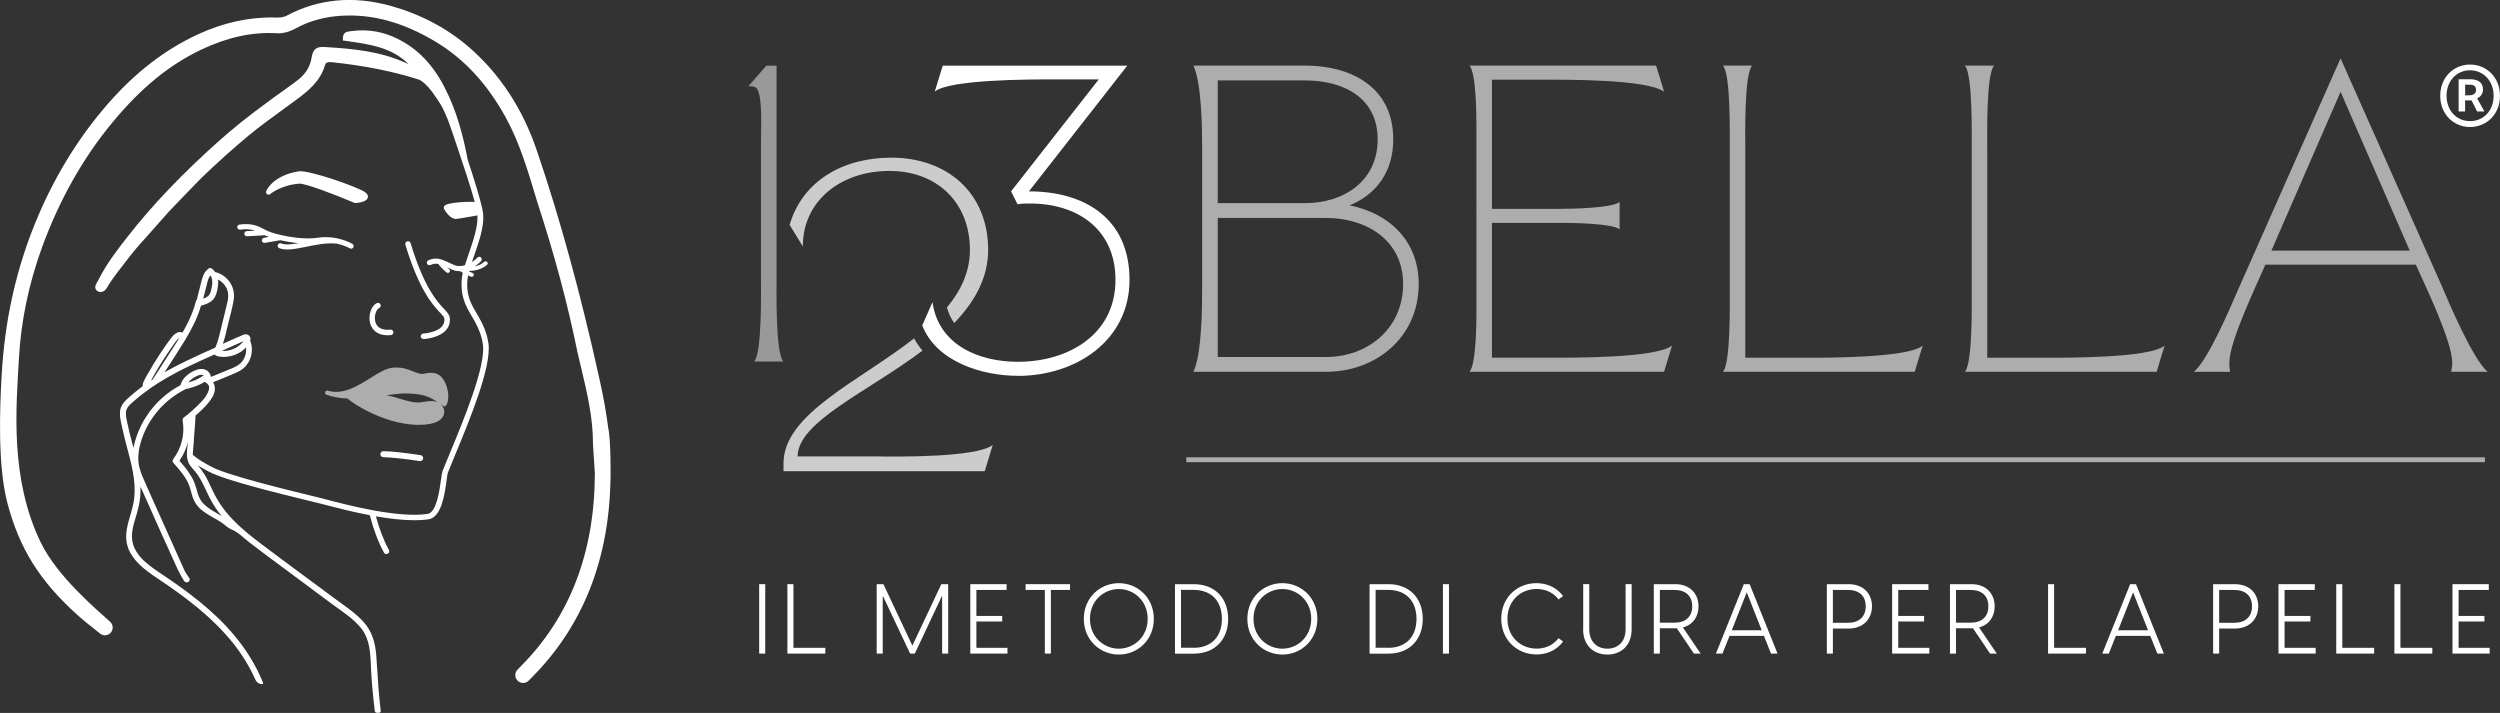 <?xml version="1.0" encoding="UTF-8"?> <svg xmlns="http://www.w3.org/2000/svg" id="Layer_2" viewBox="0 0 463.52 132.18"><rect x="0" y="0" width="463.52" height="132.18" fill="#333333" stroke="none"/><g id="Layer_1-2"><g><g><path d="M113.19,88.74h0c-.22,14.93-5.09,27.28-14.47,36.74-.28,.28-.5,.5-.64,.66-.35,.4-.88,.56-1.37,.46-.24-.05-.48-.16-.68-.34-.6-.53-.66-1.44-.13-2.04,.17-.19,.42-.45,.75-.78,9.04-9.11,13.63-21.13,13.64-35.72l-.32-4.89c0-.06,0-.13,0-.19-.02-.12-.03-.25-.03-.39,.02-4.75-1.09-9.42-2.16-13.95-.24-1.02-.5-2.03-.72-3.05-1.88-9.11-4.06-17.39-7.54-28.11l-.3-1c-1.46-4.85-2.97-9.86-5.47-14.4-3.48-6.31-7.79-10.92-13.16-14.11-5.85-3.47-11.45-5.02-17.12-4.72-3.17,.17-6.05,.94-8.54,2.3-1.3,.72-2.46,1.02-3.64,.95-4.56-.26-9.16,.75-14.06,3.08-5.87,2.81-11.05,7.04-16.28,13.33-5.49,6.6-9.91,14.41-13.13,23.21-2.48,6.8-3.93,13.75-4.31,20.64-.49,8.94-1.75,22.13,4.02,34.11,3.12,6.48,10.67,12.71,12.9,14.76,.39,.36,.55,.91,.42,1.42-.18,.67-.78,1.08-1.4,1.08-.3,0-.61-.1-.88-.31-1.36-1.07-3.18-2.52-4.21-3.45-7.21-6.5-10.78-12.53-12.94-20.58C-.48,86.47-.04,75.46,.32,69.34c.55-9.35,2.44-19.33,6.9-29.64,3.33-7.71,7.69-14.66,12.95-20.64,5.06-5.75,10.48-9.9,16.55-12.7,4.76-2.2,9.6-3.24,14.36-3.11,.7,.02,1.43,0,2.08-.35,5.9-3.14,12.42-3.74,19.4-1.78,5.54,1.57,10.42,4.16,14.51,7.73,5.63,4.91,9.82,11.3,12.44,18.99,4.37,12.81,8.2,26.83,11.73,42.86,.69,3.11,1.19,5.97,1.53,8.66h0c.53,2.33,.43,9.37,.43,9.37Z" style="fill:#fff;"></path><path d="M71.9,62.16c-2.44,0-3.11-1.57-3.29-2.28-.37-1.46,.25-3.25,1.28-3.69,.26-.11,.55,0,.66,.27,.11,.26,0,.55-.27,.66-.47,.2-.97,1.41-.7,2.51,.28,1.12,1.26,1.64,2.81,1.49,.28-.03,.52,.18,.55,.46,.03,.28-.18,.52-.46,.55-.21,.02-.4,.03-.59,.03Z" style="fill:#fff;"></path><path d="M78.51,62.85c-.27,0-.49-.21-.5-.48-.01-.28,.2-.52,.48-.53,.02,0,2.45-.14,3.47-1.34,.34-.4,.48-.88,.42-1.45-.03-.27-.31-.57-.77-1.06-1.35-1.44-3.87-4.12-6.45-12.61-.08-.27,.07-.55,.34-.63,.27-.08,.55,.07,.63,.34,2.51,8.26,4.92,10.83,6.22,12.21,.57,.6,.98,1.04,1.04,1.65,.09,.85-.13,1.6-.66,2.22-1.31,1.53-4.07,1.69-4.19,1.7h-.03Z" style="fill:#fff;"></path><path d="M65.32,45.21c-.12-.07-2.86-1.67-6.43-1.13-3.29,.49-7.79-.63-9.11-1.19-.27-.11-.54-.25-.82-.4-1.07-.56-2.28-1.18-4.57-.85-.26,.04-.44,.28-.4,.54,.04,.26,.28,.44,.54,.4,1.21-.18,2.06-.05,2.77,.2-.84,.05-1.53,.07-1.54,.07-.26,0-.47,.23-.46,.49,0,.26,.22,.46,.47,.46h.02c.08,0,1.94-.07,3.29-.19,.11,.05,.22,.11,.34,.16,.12,.05,.26,.1,.42,.16l-.9,.16c-.26,.04-.43,.29-.39,.55,.04,.23,.24,.39,.47,.39,.03,0,.05,0,.08,0l2.86-.49c1.01,.23,2.18,.43,3.37,.54-1.3,.24-2.42,.36-3.21,.05-.24-.1-.52,.02-.61,.27-.1,.24,.02,.52,.27,.61,.46,.18,.97,.25,1.52,.25,1.01,0,2.17-.24,3.44-.5,1.74-.36,3.72-.77,5.67-.6,1.46,.32,2.41,.86,2.44,.88,.08,.05,.16,.07,.24,.07,.16,0,.32-.08,.41-.23,.13-.22,.06-.51-.16-.65Z" style="fill:#fff;"></path><path d="M67.62,35.58c-1.47-.97-10.39-4.12-12.28-3.81-4.82,.8-5.94,3.56-5.99,3.68-.08,.2,0,.43,.17,.56,.18,.12,.42,.11,.58-.03,.02-.02,1.95-1.65,5.37-1.93,1.13-.09,6.89,2.13,10.24,3.56,.06,.02,.12,.04,.19,.04,.01,0,.03,0,.04,0,.94-.08,2.09-.33,2.26-1.01,.1-.38-.1-.73-.58-1.05Z" style="fill:#fff;"></path><path d="M82.81,71.64c-.37-1.15-1.02-1.99-1.77-2.31-.85-.36-1.79-.17-2.41-.05-.18,.04-.41,.08-.47,.07-.66-.13-1.2-.34-1.72-.55-.94-.37-1.9-.75-3.52-.64-1.3,.09-2.75,.99-4.28,1.95-2.37,1.48-5.06,3.16-7.87,2.33-.2-.06-.42,.05-.48,.25-.07,.2,.04,.42,.24,.49,1.25,.45,2.56,.65,3.89,.71,1.01,.92,6.61,4.63,12.68,4.87,.22,0,.44,.01,.64,.01,3.1,0,4.1-.97,4.41-1.57,.31-.58,.31-1.32-.13-1.91-.1-.14-.21-.25-.32-.35,.15,.11,.31,.21,.48,.33,.07,.05,.14,.07,.22,.07,.03,0,.05,0,.08,0,.11-.02,.2-.09,.25-.18,.48-.8,.52-2.18,.08-3.52Zm-4.24,2.87c-.34,.05-.66,.1-.96,.12-1.27,.06-3.89-.83-3.92-.84-.06-.02-.91-.28-2.07-.51,1.54-.21,2.98-.39,4.17-.33,2.8,.15,3.79,.57,5.42,1.66-.84-.41-1.83-.23-2.64-.1Z" style="fill:#fff; opacity:.6;"></path><path d="M77.89,85.49s-.06,0-.09,0c-2.15-.36-5.54-.72-6.72-.72-.31,0-.56-.25-.56-.56s.25-.56,.56-.56c1.25,0,4.67,.37,6.91,.74,.3,.05,.51,.34,.46,.64-.05,.27-.28,.46-.55,.46Z" style="fill:#fff;"></path><path d="M90.58,63.77c-.33-2.49-1.45-4.39-2.35-5.92-.21-.36-.41-.69-.57-1-1.11-2.07-1.11-3.82-.98-5.11,.02-.21,.06-.43,.11-.67,.19,.08,.38,.17,.57,.24,.19,.07,.42-.07,.47-.26,.05-.21-.06-.4-.26-.47-.09-.03-.18-.06-.26-.1-.04-.02-.09-.03-.13-.05l-.05-.02c-.05-.02-.11-.05-.16-.08,0-.02,.01-.05,.02-.08,1.2-.06,2.39-.34,3.32-1.16,.36-.33-.17-.86-.54-.54-.5,.45-1.1,.69-1.74,.82,.62-.4,1.07-.82,1.21-1.02,.15-.22,.09-.51-.12-.66-.22-.15-.51-.09-.66,.12-.09,.13-.45,.46-.96,.78,.13-.38,.26-.77,.4-1.16,.89-2.56,1.89-5.45,1.68-7.78-.14-1.55-1.91-7.23-2.85-9.97-.81-4.24-1.99-9.08-4.41-13.69-2.35-4.49-5.49-7.52-9.59-9.24-2.54-1.07-5.18-1.37-8.11-.91-.25,.04-1,.15-1.04,1.15l-.02,.51,.76,.11c4.28,.61,8.34,1.18,11.43,4.29-.09-.03-.19-.08-.31-.14l-.14-.07c-4.82-2.2-9.87-2.66-15.06-2.97-1.63-.1-2.21,.38-2.48,2.03-.26,1.56-1.03,2.86-2.37,3.95-.51,.42-1.05,.81-1.59,1.19-4.25,3.03-8.75,6.3-12.85,9.93-6.96,6.17-12.62,12.08-17.3,18.07-1.74,2.22-3.9,4.98-5.41,8.03-.04,.07-.08,.14-.12,.21-.22,.38-.82,1.21-.15,1.77,.14,.12,.52,.25,.71,.24,.88-.03,1.21-.93,1.55-1.46l.07-.11c1-1.5,2.13-2.95,3.23-4.35l.7-.9c1.01-1.3,2.14-2.54,3.23-3.74,1.11-1.22,2.86-3.27,3.88-4.38,0,0,5.34-5.57,6-6.21,3.1-2.97,5.95-5.53,8.7-7.81,2.13-1.76,4.41-3.42,6.62-5.02,.77-.56,1.54-1.12,2.31-1.69,2.3-1.7,4.44-3.47,5.29-6.4,.07-.23,.19-.65,1.26-.54,5.97,.63,11.21,1.67,16,3.18,.73,.23,1.66,1.07,2.62,2.35,.52,.69,1.5,2.14,1.9,2.91,.26,.51,.62,1.32,1.02,2.28,.63,1.75,1.36,3.89,2.22,6.5,.3,.91,1.92,5.65,2.75,8.71-.02,0-.03-.01-.05-.02-.52-.07-5.06,0-5.59,.75-.12,.17-.14,.37-.05,.56,.19,.38,1.11,1.81,2.16,1.85h0c.22,0,1.57-.22,4.02-.66,.12,2.08-.81,4.77-1.63,7.15-.25,.72-.49,1.43-.7,2.09-.64,.19-1.34,.24-2-.05-.29-.13-.56-.25-.81-.37-1.57-.72-2.52-1.16-3.97-.49-.24,.11-.34,.39-.23,.63,.11,.24,.39,.34,.63,.23,.55-.25,.98-.29,1.47-.18,.4,.6,.94,1.08,1.49,1.54,.08,.07,.16,.11,.27,.11,.09,0,.2-.04,.27-.11,.13-.14,.16-.4,0-.54-.15-.13-.29-.26-.44-.39l.12,.06c.25,.12,.52,.24,.82,.37,.47,.21,.94,.29,1.41,.29,.03,0,.06,0,.09,0,0,0,0,0,.01,.01,.16,.11,.32,.19,.49,.28-.09,.37-.15,.73-.18,1.05-.13,1.33-.16,3.36,1.1,5.7,.18,.33,.38,.67,.59,1.04,.85,1.45,1.91,3.25,2.22,5.53,.55,4.07-3.68,14.23-6.2,20.3-.51,1.22-.94,2.27-1.28,3.12-.1,.26-.17,.73-.29,1.59-.27,2-.83,6.15-2.51,6.39-5.58,.81-15.16-1.73-18.76-2.68-.39-.1-.72-.19-.97-.25-.4-.1-1.04-.26-1.86-.46-4.66-1.13-15.57-3.79-18.46-5.35l-.11-.06c-1.08-.58-2.24-1.21-3.36-2.15,0-.28,.02-.56,.05-.84,.01-.11,.02-.22,.03-.33,.05-.57,.1-1.16,.14-1.74v-.18c.04-.34,.08-.79,.1-1.26,.01-.12,.02-.24,.03-.37,0-.12,.02-.24,.03-.37,.03-.5,.07-.98,.09-1.37l.03-.43c.01-.23,.02-.35,.02-.41,.32-.26,.61-.53,.87-.78,.75-.68,1.37-1.35,1.87-2.06,.64-.85,.91-1.67,.82-2.41-.03-.34-.14-.64-.32-.91,.82-.35,1.65-.69,2.48-1.02l.81-.33c.99-.4,2.02-.82,2.76-1.64,1.13-1.26,1.46-3.1,.85-4.71,.03-.11,.04-.22,.04-.35,0-.29-.14-.53-.36-.69-.26-.17-.63-.2-.95-.07-.37,.14-.73,.3-1.08,.46-.21,.1-.42,.19-.63,.28-.39,.18-.77,.35-1.16,.52-.31,.14-.62,.28-.92,.41,.28-.84,.49-1.72,.69-2.57l.11-.47c.12-.48,.24-.97,.36-1.45,.26-1.03,.53-2.09,.75-3.15,.29-1.37,.12-2.54-.51-3.57-.59-.98-1.53-1.71-2.65-2.04-.06-.02-.12-.02-.18-.02-.16-.26-.38-.49-.67-.7-.1-.08-.23-.1-.37-.07-.16,.03-.3,.13-.38,.26-.01,.01-.04,.03-.06,.06-.7,.58-.94,1.55-1.15,2.4-.03,.11-.05,.22-.08,.33-.14,.59-.29,1.17-.44,1.73l-.24,.98s-.02,.08-.03,.13c-.07,.06-.13,.13-.16,.25-.4,1.62-1.07,3.26-2.11,5.15l-.08,.14c-.1,.18-.2,.35-.3,.53-.9-.4-1.73,.52-2.06,.94l-.04,.03v.02c-.78,1.02-1.5,2.09-2.17,3.1-.82,1.26-1.46,2.3-2,3.28l-.16,.27c-.27,.45-.54,.92-.76,1.41-.15,.32-.22,.62-.18,.9-.04,.03-.09,.06-.13,.09l-.36,.27c-.48,.37-1.04,.81-1.56,1.26-.02,.02-.04,.04-.06,.06-.02,.02-.04,.03-.05,.05l-.04,.03c-.57,.48-1.17,.98-1.57,1.62-.75,1.13-.43,2.58-.15,3.85,.03,.14,.06,.27,.09,.4,.26,1.25,.59,2.5,.91,3.71,.09,.33,.17,.65,.26,.98,.84,3.19,1.54,6.31,.92,9.43-.15,.74-.37,1.49-.58,2.21-.17,.59-.35,1.2-.49,1.81-.28,1.22-.34,2.18-.19,3.09,.06,.47,.2,.96,.4,1.44,.84,1.9,2.42,3.24,3.71,4.2,.53,.4,1.09,.78,1.66,1.16l.03,.02h.01c4.84,3.24,9.86,6.92,13.85,11.85,1.74,2.17,3.16,4.48,4.22,6.87,.13,.29,.34,.53,.62,.68,.42,.22,.89,.21,.82-.05,0-.03-.02-.05-.03-.08-1.23-3.04-2.99-5.94-5.21-8.62-3.96-4.78-8.94-8.4-13.73-11.6-.08-.06-.16-.11-.25-.17-.48-.32-1.1-.74-1.71-1.21-1.1-.85-2.63-2.19-3.19-4.04v-.03c-.27-.91-.28-1.89-.02-3.09,.09-.44,.22-.89,.34-1.31l.11-.36c.38-1.27,.77-2.59,.89-3.97,.06-.63,.07-1.27,.05-1.93,.13,.29,.27,.58,.4,.86,.3,.67,.6,1.34,.9,2.02,.3,.67,.6,1.34,.9,2.02l.09,.21c.64,1.44,1.29,2.89,1.94,4.34,.01,.03,.02,.05,.04,.08,.01,.03,.03,.06,.04,.08,.3,.66,.6,1.33,.91,2,.3,.67,.61,1.34,.9,2,.63,1.43,1.22,2.71,1.99,3.89,.2,.3,.56,.3,.79,.15,.21-.14,.34-.42,.15-.71-.08-.12-.16-.24-.25-.36-.24-.35-.5-.71-.66-1.1-1.08-2.4-2.15-4.78-3.22-7.16l-.32-.72c-.75-1.69-1.51-3.38-2.27-5.06-.16-.37-.33-.73-.49-1.1-.17-.37-.33-.73-.49-1.1-.11-.25-.22-.49-.33-.74-.47-1.04-.96-2.11-1.23-3.24-.3-1.27-.24-2.67,.19-4.29,.15-.57,.33-1.11,.56-1.67,.36-.93,.83-1.84,1.4-2.72,1.38-2.15,3.28-3.96,5.5-5.25,.29-.18,.59-.33,.87-.48l.04-.04c.43-.07,.88-.18,1.33-.34,.77-.23,1.55-.58,2.21-.99,.02,0,.72,.31,.83,.84,.17,.85-.74,2.12-1.32,2.74l-.26,.26c-.17,.18-.35,.36-.52,.53-.53,.52-1.1,1.04-1.75,1.58-.06,.05-.13,.11-.19,.16-.06,.04-.12,.09-.19,.14l-.25,.19c-.06,.05-.12,.1-.18,.14-.19,.15-.28,.39-.23,.61,.43,2.49-.22,5.1-1.78,7.17-.15,.2-.08,.5,.07,.67,1.12,1.26,2.28,2.56,2.9,4.13,.16,.4,.28,.84,.39,1.26,.09,.36,.19,.73,.32,1.09,.28,.72,.65,1.31,1.13,1.8,.72,.75,1.72,1.32,2.68,1.87,.88,.5,1.79,1.02,2.51,1.69l.44,.28c.22,.13,.5,.27,.73,.36,.44,.21,.87,.49,1.31,.86,1.25,1.09,2.58,2.1,3.84,3.04,1.43,1.07,2.87,2.14,4.3,3.2,.54,.41,1.08,.81,1.63,1.21,.36,.27,.73,.54,1.09,.81,1.17,.87,2.34,1.74,3.51,2.61,.88,.65,1.76,1.31,2.64,1.96,.25,.19,.5,.37,.76,.55,.19,.13,.37,.27,.56,.4,.55,.39,1.11,.8,1.65,1.22,.79,.62,1.79,1.47,2.57,2.51,1.43,1.94,1.54,4.34,1.65,6.66v.22c.12,2.47,.34,5.1,.72,8.24,.02,.19,.18,.34,.38,.35,0,0,.45,.05,.63-.07,.13-.08,.1-.31,.07-.52-.05-.43-.11-.87-.15-1.3h0c-.2-1.82-.32-3.67-.43-5.47-.07-1.1-.14-2.24-.23-3.36-.21-2.66-.97-4.62-2.41-6.19-.68-.75-1.49-1.46-2.62-2.32-.49-.38-1-.74-1.49-1.1-.24-.17-.48-.35-.72-.52-.28-.19-.55-.4-.82-.6-2.1-1.55-4.21-3.11-6.3-4.66-.58-.44-1.17-.88-1.76-1.31-.33-.24-.65-.48-.98-.72-.8-.6-1.6-1.19-2.39-1.79-.53-.4-1.06-.8-1.59-1.19-1.7-1.28-3.64-2.78-5.32-4.5-1.65-1.66-2.93-3.47-3.91-5.53-.12-.24-.23-.48-.34-.72-.36-.78-.74-1.59-1.2-2.34-.32-.52-.67-1-1.04-1.43-.07-.08-.14-.16-.22-.25,.67,.43,1.34,.79,1.96,1.12l.11,.06c3,1.62,13.61,4.2,18.71,5.44,.81,.2,1.45,.35,1.85,.45,.25,.06,.58,.15,.96,.25,1.75,.46,4.9,1.29,8.33,1.94,.66,2.59,1.56,4.98,2.62,6.93,.09,.17,.27,.27,.46,.27,.08,0,.17-.02,.25-.06,.25-.14,.35-.45,.21-.7-.96-1.75-1.78-3.89-2.41-6.23,2.43,.42,4.94,.72,7.16,.72,.91,0,1.77-.05,2.56-.16,2.45-.35,3.04-4.69,3.39-7.28,.08-.59,.16-1.19,.22-1.35,.34-.85,.77-1.89,1.27-3.11,2.73-6.57,6.85-16.49,6.27-20.84Zm-46.88,.14c.32-.14,.64-.29,.95-.44l.5-.22c-.08,.11-.17,.22-.27,.32-.22,.25-.46,.46-.71,.63-.54,.38-1.15,.64-1.82,.78-.39,.08-.78,.11-1.23,.08l2.58-1.16Zm-6.03-8.53l.03-.11c.08-.26,.15-.53,.2-.77l.4-1.55c.03-.1,.05-.21,.08-.32,.13-.55,.27-1.17,.64-1.57,.4,.56,.44,1.45,.14,2.7-.12,.48-.29,.97-.75,1.27-.2,.13-.42,.24-.66,.33h-.03l-.05,.03v-.02Zm-3.65,8.17h0c.05-.09,.11-.18,.16-.27,.11-.18,.22-.36,.32-.54,1.36-2.27,2.24-4.2,2.77-6.08,.25-.02,.51-.13,.74-.22,.54-.19,.95-.41,1.31-.71,.38-.35,.66-.83,.82-1.38,.18-.59,.28-1.2,.31-1.76,.02-.25,.01-.5-.03-.77,.7,.36,1.27,.94,1.61,1.66,.5,1.11,.23,2.2-.07,3.39-.16,.68-.33,1.35-.49,2.02-.16,.66-.32,1.31-.48,1.97l-.07,.31c-.26,1.08-.53,2.19-.97,3.23-.03,.02-.06,.04-.1,.06-.04,.02-.08,.04-.11,.07-1.52,.67-3.28,1.45-4.99,2.29-.75,.36-1.52,.73-2.27,1.13-.7,.36-1.29,.68-1.85,1-.05,.03-.1,.06-.15,.09,.19-.29,.38-.58,.57-.86,.43-.66,.87-1.32,1.29-1.99,.65-1.01,1.18-1.85,1.67-2.65Zm-5.96,6.91h0c.1-.19,.21-.37,.31-.56,.13-.23,.26-.46,.38-.7l.17-.29c.42-.7,.85-1.43,1.31-2.14,.55-.87,1.14-1.72,1.63-2.42,.02-.03,.05-.07,.09-.13,.03-.05,.07-.11,.12-.19,.25-.37,.78-1.18,1.16-1.34-.05,.08-.1,.16-.15,.24-.04,.07-.09,.14-.13,.21-.31,.52-.65,1.04-.98,1.54-.6,.95-1.21,1.89-1.82,2.83-.61,.94-1.22,1.88-1.81,2.81-.01,.01-.02,.03-.03,.04-.12,.08-.23,.15-.35,.23,.04-.06,.07-.11,.09-.15Zm7.41,.28h0c-.17,.06-.35,.11-.56,.17,.16-.22,.35-.41,.55-.56,.25-.21,.52-.37,.77-.51,.33-.17,.72-.35,1.08-.35,.12,0,.24,.02,.35,.07,.03,.02,.06,.04,.09,.05-.7,.49-1.46,.87-2.28,1.13Zm2.95-2h0c-.8-.58-1.81-.26-2.2-.09-.39,.15-.75,.34-1.08,.58-.61,.4-1.4,1.11-1.68,2.19-.07,.04-.14,.08-.21,.12l-.06,.03c-2.12,1.16-3.94,2.75-5.43,4.74l-.03,.04c-.08,.1-.16,.21-.22,.31v.02c-.57,.78-1.06,1.6-1.45,2.45-.57,1.17-1,2.41-1.27,3.69-.02,.08-.03,.16-.04,.25v-.05l-.05-.14c-.39-1.46-.79-2.98-1.1-4.48-.02-.13-.05-.27-.08-.41-.14-.69-.3-1.46-.05-2.08,.22-.56,.72-.99,1.2-1.4l.15-.13,.02-.02s.02-.02,.03-.03c.5-.44,1.03-.88,1.6-1.31,1.75-1.37,3.75-2.63,6.29-3.98,.83-.44,1.57-.81,2.25-1.13,1.49-.73,3.04-1.42,4.53-2.08l.26-.11c.16,.21,.41,.29,.6,.34,.52,.11,1.07,.14,1.6,.09,1-.09,1.95-.44,2.77-1,.33-.24,.61-.48,.84-.73,.14,1.08-.25,2.21-1.02,2.93-.59,.55-1.38,.87-2.15,1.17-.15,.06-.3,.12-.45,.18l-.26,.11c-.9,.37-1.76,.73-2.63,1.08-.03-.44-.27-.85-.66-1.15Zm-1.17,20.27c.35,.62,.66,1.28,.96,1.91,.24,.51,.49,1.05,.76,1.56,.57,1.1,1.27,2.15,2.12,3.2-.23-.14-.46-.27-.69-.41-.88-.51-1.78-1.03-2.48-1.69h0c-.59-.54-.98-1.19-1.26-2.1l-.11-.39c-.17-.62-.35-1.26-.62-1.88-.63-1.4-1.66-2.64-2.66-3.78,.75-1.08,1.28-2.27,1.57-3.53-.02,.25-.05,.52-.08,.78-.12,1.07-.25,2.29,.28,3.28,.21,.4,.53,.76,.83,1.1,.09,.11,.19,.21,.28,.32,.38,.44,.73,.95,1.11,1.63Z" style="fill:#fff;"></path></g><g style="opacity:.5;"><path d="M145.24,67.03h-5.42c1.48-1.48,1.27-13.09,1.27-15.56V25.85c0-1.62,.35-8.32-.84-9.52-.35-.35-.99-.35-1.48-.35l3.31-3.8h1.9V51.47c0,2.46-.21,14.08,1.27,15.56Z" style="fill:#fff;"></path></g><rect x="219.95" y="84.79" width="240.77" height=".9" style="fill:#fff; opacity:.6;"></rect><g style="opacity:.75;"><path d="M164.91,31.69c8.73,0,14.92,5.77,14.92,14.64,0,4.06-1.67,7.56-4.27,10.69,.31,1.11,.78,2.05,1.36,2.87,3.73-3.87,6.29-8.3,6.29-13.56,0-10.56-7.6-17.1-17.95-17.1-8.94,0-16.47,4.29-18.86,12.46l2.46,4.01c-.07-8.31,6.9-14.01,16.05-14.01Z" style="fill:#fff;"></path><path d="M162.24,84.62h-14.36c.04-6.43,12.96-11.94,23.16-19.61-.63-.75-1.14-1.51-1.56-2.27-10.18,7.96-24.21,14-24.21,23.15v1.48h37.31l1.48-4.86c-3.03,2.32-17.53,2.18-21.82,2.11Z" style="fill:#fff;"></path></g><path d="M188.73,69.68c-6.62,0-15.13-2.6-17.74-9.36l1.9-4.29c1.13,7.95,8.59,11.05,15.84,11.05,9.29,0,18.09-5,18.09-15.2,0-9.36-7.04-14.15-15.84-14.15-.77,0-1.55,0-2.32,.14l-1.2-2.39,16.26-20.76h-8.66c-4.08,0-18.93,0-21.75,2.25l1.48-4.79h34.21l-18.23,23.3c10.49,0,18.65,5.14,18.65,16.4s-9.92,17.81-20.69,17.81Z" style="fill:#fff;"></path><g><path d="M245.85,68.93h-24.58c1.55-3.24,1.62-11.83,1.62-15.57V27.73c0-3.73-.07-12.26-1.62-15.57h20.71c8.66,0,16.34,4.08,16.34,13.67,0,5.71-2.82,10.07-8.1,12.25,7.47,1.48,12.82,6.69,12.82,14.58,0,9.79-7.82,16.27-17.19,16.27Zm-20.07-31.27h16.2c7.18,0,13.45-4.08,13.45-11.83s-6.41-10.92-13.45-10.92h-16.2v22.75Zm0,2.75v25.78h20.07c7.82,0,14.3-5.35,14.3-13.52s-6.83-12.26-14.3-12.26h-20.07Z" style="fill:#fff; opacity:.6;"></path><path d="M310.01,64.07l-1.48,4.86h-36.06c1.2-1.41,1.27-8.88,1.27-10.85V23.01c0-1.9-.07-9.44-1.27-10.85h34.58c0,.07,1.41,4.44,1.48,4.86-2.96-2.32-17.96-2.25-22.26-2.25h-9.65v23.95h12.82c1.97,0,9.51-.14,10.85-1.27v5.07c-1.34-1.13-9.09-1.2-10.99-1.2h-12.68v25h11.06c4.37,0,19.37,.07,22.33-2.25Z" style="fill:#fff; opacity:.6;"></path><path d="M355.01,68.93h-35.57c1.48-1.55,1.27-13.1,1.27-15.57V27.73c0-2.47,.21-14.02-1.27-15.57h5.42c-1.48,1.55-1.27,13.1-1.27,15.57v38.6h10.57c4.16,0,19.58,.07,22.33-2.25-.14,.42-1.48,4.79-1.48,4.86Z" style="fill:#fff; opacity:.6;"></path><path d="M399.87,68.93h-35.57c1.48-1.55,1.27-13.1,1.27-15.57V27.73c0-2.47,.21-14.02-1.27-15.57h5.42c-1.48,1.55-1.27,13.1-1.27,15.57v38.6h10.56c4.16,0,19.58,.07,22.33-2.25-.14,.42-1.48,4.79-1.48,4.86Z" style="fill:#fff; opacity:.6;"></path><path d="M413.46,68.93h-6.69c2.61-2.18,6.69-11.76,8.03-14.86l19.16-43.25,18.67,41.98c1.41,3.31,5.85,13.81,8.59,16.13h-6.76c.14-.56,.21-1.06,.21-1.62,0-4.08-5.07-14.44-6.76-18.24h-27.89c-1.62,3.8-6.69,14.16-6.69,18.24,0,.56,.07,1.06,.14,1.62Zm7.68-22.47h25.64l-12.82-29.44-12.82,29.44Z" style="fill:#fff; opacity:.6;"></path><path d="M452.44,17.76c0-3.44,2.5-5.79,5.53-5.79s5.55,2.35,5.55,5.79-2.5,5.79-5.55,5.79-5.53-2.35-5.53-5.79Zm9.9,0c0-2.76-1.91-4.73-4.38-4.73s-4.35,1.97-4.35,4.73,1.88,4.7,4.35,4.7,4.38-1.91,4.38-4.7Zm-6.49-3.06h2.23c1.23,0,2.29,.5,2.29,1.91,0,.71-.44,1.38-1.09,1.62l1.35,2.44h-1.35l-1.03-2.06h-1.2v2.06h-1.2v-5.97Zm1.97,2.97c.79,0,1.26-.35,1.26-1,0-.59-.32-.97-1.2-.97h-.82v1.97h.76Z" style="fill:#fff;"></path></g><g><path d="M140.76,108.31h1.12v12.87h-1.12v-12.87Z" style="fill:#fff;"></path><path d="M145.99,108.31h1.12v11.8h5.91v1.07h-7.03v-12.87Z" style="fill:#fff;"></path><path d="M162.52,108.31h1.27l5.37,11.4,5.37-11.4h1.27v12.87h-1.12v-10.57h-.09l-4.98,10.57h-.87l-4.99-10.57h-.09v10.57h-1.12v-12.87Z" style="fill:#fff;"></path><path d="M179.9,108.31h6.73v1.07h-5.6v4.82h4.79v1.03h-4.79v4.88h5.76v1.07h-6.89v-12.87Z" style="fill:#fff;"></path><path d="M193.71,109.38h-3.55v-1.07h8.23v1.07h-3.55v11.8h-1.12v-11.8Z" style="fill:#fff;"></path><path d="M200.95,114.74c0-3.97,3.06-6.62,6.49-6.62s6.49,2.65,6.49,6.62-3.05,6.62-6.49,6.62-6.49-2.65-6.49-6.62Zm6.49,5.53c2.79,0,5.35-2.18,5.35-5.53s-2.56-5.53-5.35-5.53-5.35,2.17-5.35,5.53,2.56,5.53,5.35,5.53Z" style="fill:#fff;"></path><path d="M217.85,108.31h3.48c3.92,0,6.38,2.59,6.38,6.44s-2.47,6.44-6.38,6.44h-3.48v-12.87Zm3.44,11.8c3.37,0,5.26-2.12,5.26-5.37s-1.89-5.37-5.26-5.37h-2.32v10.73h2.32Z" style="fill:#fff;"></path><path d="M231.27,114.74c0-3.97,3.06-6.62,6.49-6.62s6.49,2.65,6.49,6.62-3.05,6.62-6.49,6.62-6.49-2.65-6.49-6.62Zm6.49,5.53c2.79,0,5.35-2.18,5.35-5.53s-2.56-5.53-5.35-5.53-5.35,2.17-5.35,5.53,2.56,5.53,5.35,5.53Z" style="fill:#fff;"></path><path d="M253.93,108.31h3.48c3.92,0,6.38,2.59,6.38,6.44s-2.47,6.44-6.38,6.44h-3.48v-12.87Zm3.44,11.8c3.37,0,5.26-2.12,5.26-5.37s-1.89-5.37-5.26-5.37h-2.32v10.73h2.32Z" style="fill:#fff;"></path><path d="M267.53,108.31h1.12v12.87h-1.12v-12.87Z" style="fill:#fff;"></path><path d="M278.34,114.74c0-3.92,2.92-6.62,6.51-6.62,1.5,0,3.52,.47,4.95,2.39l-.83,.63c-1.18-1.56-2.83-1.94-4.08-1.94-2.97,0-5.4,2.21-5.4,5.53s2.43,5.53,5.42,5.53c1.23,0,2.88-.38,4.06-1.94l.83,.63c-1.43,1.92-3.43,2.39-4.93,2.39-3.59,0-6.53-2.7-6.53-6.62Z" style="fill:#fff;"></path><path d="M293.54,116.66v-8.36h1.12v8.34c0,2.39,1.47,3.63,3.37,3.63s3.37-1.23,3.37-3.63v-8.34h1.12v8.36c0,3.01-1.94,4.7-4.5,4.7s-4.5-1.69-4.5-4.7Z" style="fill:#fff;"></path><path d="M310.89,116.48h-3.14v4.7h-1.12v-12.87h3.99c2.7,0,4.3,1.76,4.3,4.1,0,1.94-1.05,3.43-2.9,3.92l3.3,4.86h-1.25l-3.17-4.7Zm-.42-1.03c2.03,0,3.28-1.09,3.28-3.04s-1.25-3.03-3.28-3.03h-2.72v6.07h2.72Z" style="fill:#fff;"></path><path d="M324.4,108.31l5.17,12.87h-1.21l-1.31-3.28h-6.38l-1.31,3.28h-1.21l5.17-12.87h1.09Zm2.23,8.54l-2.77-7.03-2.77,7.03h5.55Z" style="fill:#fff;"></path><path d="M338.71,108.31h4.02c2.76,0,4.35,1.76,4.35,4.1s-1.6,4.13-4.35,4.13h-2.9v4.64h-1.12v-12.87Zm3.93,7.16c2.03,0,3.28-1.11,3.28-3.06s-1.25-3.03-3.28-3.03h-2.81v6.09h2.81Z" style="fill:#fff;"></path><path d="M350.82,108.31h6.73v1.07h-5.6v4.82h4.79v1.03h-4.79v4.88h5.76v1.07h-6.89v-12.87Z" style="fill:#fff;"></path><path d="M365.8,116.48h-3.14v4.7h-1.12v-12.87h3.99c2.7,0,4.3,1.76,4.3,4.1,0,1.94-1.05,3.43-2.9,3.92l3.3,4.86h-1.25l-3.17-4.7Zm-.42-1.03c2.03,0,3.28-1.09,3.28-3.04s-1.25-3.03-3.28-3.03h-2.72v6.07h2.72Z" style="fill:#fff;"></path><path d="M379.73,108.31h1.12v11.8h5.91v1.07h-7.03v-12.87Z" style="fill:#fff;"></path><path d="M396.03,108.31l5.17,12.87h-1.21l-1.31-3.28h-6.38l-1.31,3.28h-1.21l5.17-12.87h1.09Zm2.23,8.54l-2.77-7.03-2.77,7.03h5.55Z" style="fill:#fff;"></path><path d="M410.33,108.31h4.02c2.76,0,4.35,1.76,4.35,4.1s-1.6,4.13-4.35,4.13h-2.9v4.64h-1.12v-12.87Zm3.93,7.16c2.03,0,3.28-1.11,3.28-3.06s-1.25-3.03-3.28-3.03h-2.81v6.09h2.81Z" style="fill:#fff;"></path><path d="M422.45,108.31h6.73v1.07h-5.6v4.82h4.79v1.03h-4.79v4.88h5.76v1.07h-6.89v-12.87Z" style="fill:#fff;"></path><path d="M433.16,108.31h1.12v11.8h5.91v1.07h-7.03v-12.87Z" style="fill:#fff;"></path><path d="M443.94,108.31h1.12v11.8h5.91v1.07h-7.03v-12.87Z" style="fill:#fff;"></path><path d="M454.71,108.31h6.73v1.07h-5.6v4.82h4.79v1.03h-4.79v4.88h5.76v1.07h-6.89v-12.87Z" style="fill:#fff;"></path></g></g></g></svg> 